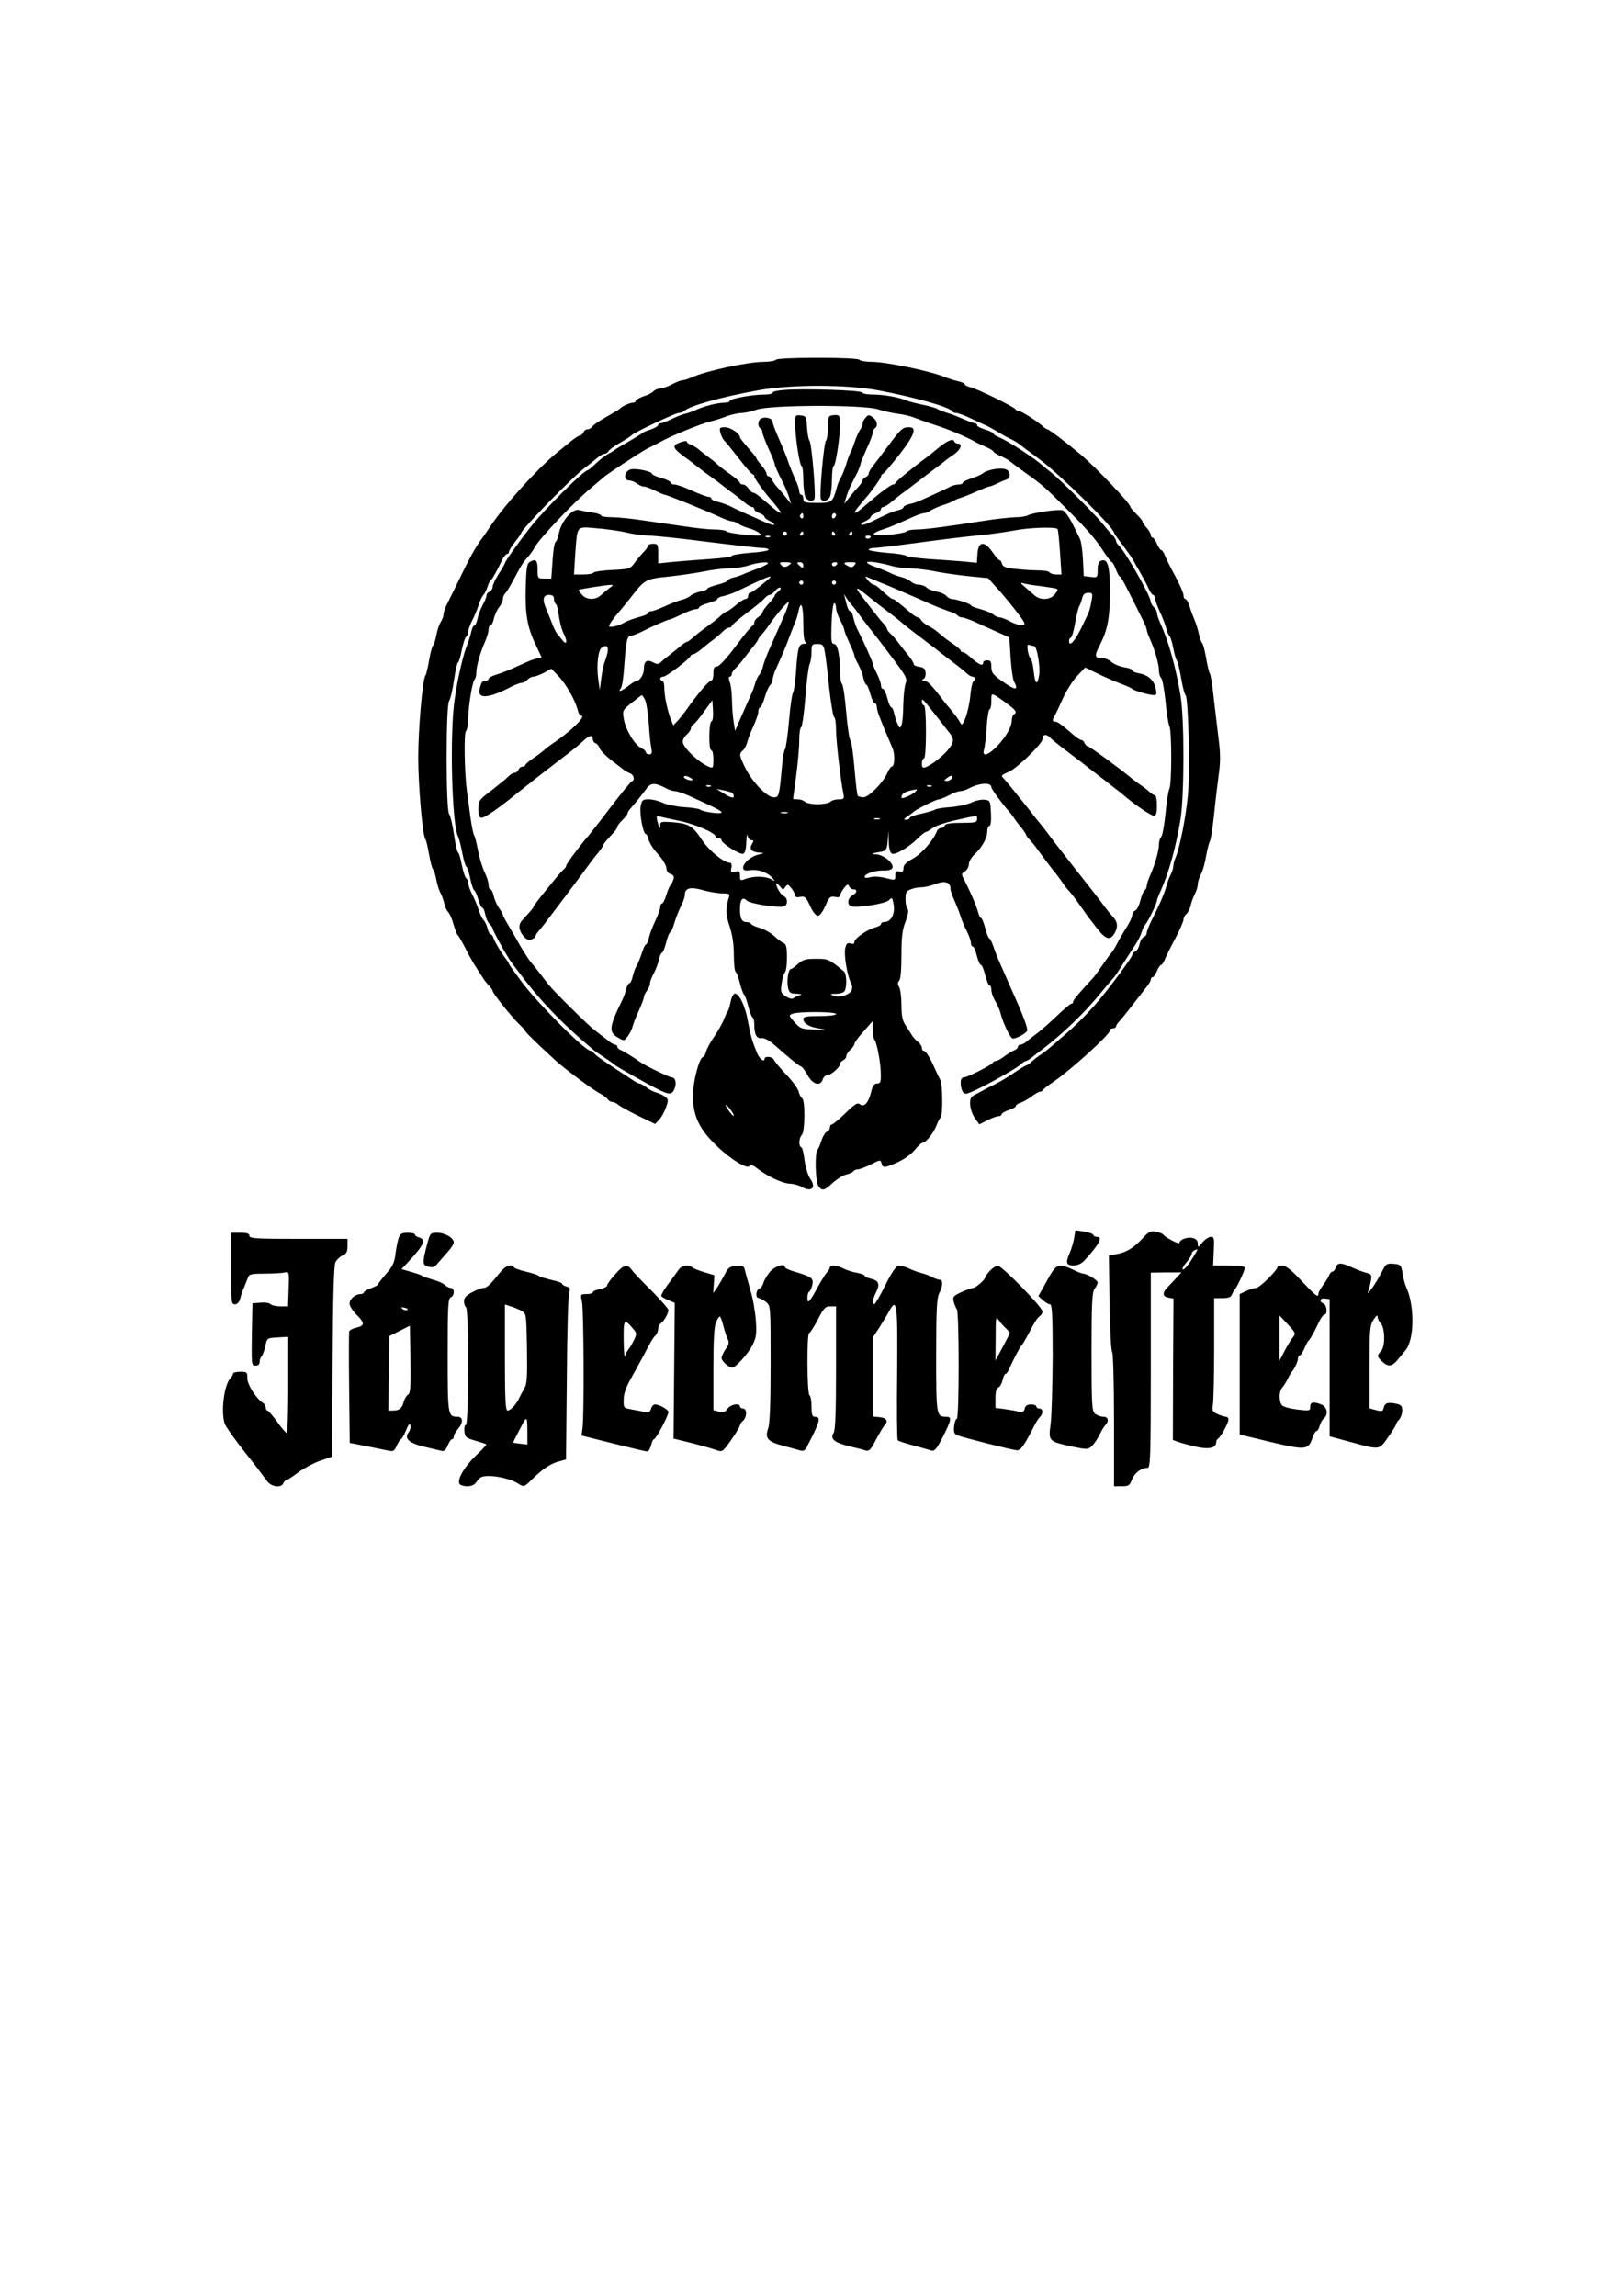 <?xml version="1.0" encoding="UTF-8" standalone="yes"?>
<svg version="1.0" xmlns="http://www.w3.org/2000/svg" width="210mm" height="297mm" viewBox="0 0 794 1123" preserveAspectRatio="xMidYMid meet">
  <g transform="translate(0,1123) scale(0.1,-0.1)" fill="#000000" stroke="none">
    <path d="M3795 9470 c-3 -5 -32 -10 -63 -10 -79 -1 -277 -44 -349 -76 -17 -8
-37 -14 -45 -14 -7 0 -30 -9 -51 -20 -20 -11 -46 -20 -56 -20 -11 0 -26 -6
-33 -13 -7 -8 -30 -20 -51 -26 -20 -7 -37 -17 -37 -22 0 -5 -7 -9 -15 -9 -15
0 -55 -19 -65 -31 -3 -3 -32 -20 -65 -39 -33 -18 -64 -40 -68 -47 -4 -7 -15
-13 -23 -13 -8 0 -17 -7 -20 -15 -4 -8 -11 -15 -16 -15 -6 0 -24 -12 -42 -26
-17 -14 -51 -42 -76 -62 -99 -83 -251 -251 -325 -362 -16 -25 -33 -49 -38 -55
-26 -34 -59 -92 -101 -180 -27 -55 -57 -116 -67 -136 -11 -20 -19 -44 -19 -53
0 -9 -6 -27 -14 -39 -8 -12 -17 -40 -21 -62 -4 -22 -11 -45 -16 -52 -6 -6 -14
-39 -20 -74 -6 -35 -14 -68 -18 -74 -14 -17 -35 -264 -35 -400 0 -136 21 -383
35 -400 4 -6 12 -39 18 -74 6 -35 14 -68 20 -74 5 -7 12 -30 16 -52 4 -22 13
-51 21 -65 7 -14 15 -37 18 -52 3 -15 12 -33 19 -40 7 -7 19 -34 26 -61 8 -26
17 -50 21 -52 4 -3 20 -31 36 -62 16 -32 39 -74 52 -93 12 -19 28 -44 35 -54
6 -11 20 -28 30 -38 9 -10 17 -21 17 -25 0 -11 90 -124 127 -160 18 -17 33
-34 33 -37 0 -5 60 -63 145 -141 49 -45 188 -148 224 -166 14 -8 30 -20 34
-26 4 -7 14 -13 22 -13 7 0 20 -6 27 -12 7 -7 51 -32 98 -55 l85 -41 20 21
c11 12 26 39 33 60 13 35 12 40 -5 53 -10 7 -29 17 -43 20 -14 4 -36 15 -49
26 -13 10 -28 18 -33 18 -5 0 -21 8 -36 19 -15 10 -61 40 -102 67 -41 27 -79
54 -83 61 -4 7 -13 13 -18 13 -27 0 -250 223 -333 332 -36 48 -66 90 -66 93 0
3 -5 11 -10 18 -21 25 -58 86 -65 106 -3 12 -10 21 -15 21 -4 0 -11 12 -15 28
-3 15 -12 34 -20 42 -7 8 -18 31 -24 51 -6 20 -20 53 -31 74 -11 22 -20 47
-20 57 0 9 -4 19 -10 23 -5 3 -14 32 -21 65 -6 33 -15 60 -18 60 -4 0 -13 39
-20 88 -7 48 -18 93 -24 101 -16 18 -16 534 0 552 6 8 17 53 24 102 7 48 16
87 20 87 3 0 12 27 18 60 7 33 16 62 21 65 6 4 10 14 10 23 0 10 9 35 20 57
11 21 25 54 31 74 6 20 17 43 24 51 7 8 16 26 20 40 4 14 11 27 15 30 7 5 30
45 55 98 8 17 20 32 25 32 6 0 10 5 10 11 0 6 14 28 30 49 17 21 30 40 30 43
0 17 260 283 314 321 15 11 39 30 54 43 15 13 32 23 39 23 7 0 16 6 20 13 4 8
31 27 58 42 28 16 52 32 55 36 9 12 214 109 230 109 9 0 20 4 26 9 25 25 180
69 364 102 161 29 429 29 585 0 181 -34 355 -83 363 -103 2 -4 11 -8 19 -8 9
0 40 -11 69 -25 29 -14 63 -30 76 -35 13 -6 41 -21 63 -35 22 -13 50 -29 63
-34 12 -6 28 -15 35 -21 6 -5 53 -40 102 -76 101 -75 365 -335 365 -360 0 -2
19 -30 43 -61 24 -32 47 -65 51 -73 4 -8 18 -33 31 -55 13 -22 32 -57 41 -77
9 -21 20 -38 25 -38 5 0 9 -7 9 -15 0 -8 11 -38 24 -67 14 -29 28 -67 32 -83
4 -17 11 -32 15 -36 5 -3 13 -29 19 -59 5 -29 14 -58 19 -64 4 -6 13 -45 20
-86 7 -41 16 -77 21 -80 14 -9 23 -383 11 -495 -10 -105 -39 -250 -59 -298 -7
-16 -12 -36 -12 -45 0 -9 -6 -29 -14 -43 -7 -14 -16 -38 -20 -54 -8 -33 -36
-96 -72 -167 -13 -26 -24 -54 -24 -62 0 -8 -6 -16 -14 -19 -8 -3 -17 -19 -21
-35 -3 -17 -13 -33 -21 -36 -8 -3 -14 -10 -14 -16 0 -12 -127 -183 -186 -249
-50 -56 -98 -103 -152 -149 -24 -21 -53 -46 -66 -57 -13 -11 -34 -27 -46 -35
-13 -8 -32 -23 -42 -32 -10 -10 -21 -18 -24 -18 -3 0 -24 -12 -47 -27 -63 -42
-79 -51 -112 -68 -16 -8 -37 -18 -45 -23 -8 -5 -28 -15 -45 -24 -25 -12 -30
-20 -29 -50 1 -20 11 -50 23 -67 l22 -31 39 20 c22 11 46 20 55 20 8 0 15 4
15 9 0 5 16 15 35 21 19 6 35 15 35 20 0 5 10 12 23 16 12 4 36 17 53 30 17
13 36 24 42 24 6 0 12 3 14 8 2 4 27 24 57 44 85 59 271 228 271 247 0 6 7 11
15 11 8 0 15 4 15 9 0 5 7 16 15 24 13 13 49 59 134 169 12 14 21 31 21 37 0
6 4 11 9 11 5 0 14 14 21 30 7 17 16 30 20 30 5 0 13 12 19 28 6 15 29 61 51
102 22 41 39 82 40 91 0 9 6 22 14 28 8 7 18 26 21 42 4 17 13 42 21 57 8 15
14 36 14 47 0 11 7 34 16 50 9 17 20 57 25 90 6 32 14 64 18 70 4 5 13 62 20
125 6 63 17 152 23 198 9 63 9 106 0 175 -6 51 -17 142 -24 202 -6 61 -15 115
-19 120 -4 6 -12 39 -18 74 -6 35 -14 68 -19 74 -6 7 -13 28 -17 47 -4 19 -13
49 -20 65 -7 17 -19 47 -25 68 -6 20 -16 37 -21 37 -5 0 -9 8 -9 18 0 11 -18
52 -40 93 -23 41 -45 86 -51 102 -6 15 -14 27 -19 27 -4 0 -13 14 -20 30 -7
17 -16 30 -21 30 -5 0 -9 6 -9 13 0 7 -9 23 -20 35 -11 12 -20 25 -20 30 0 4
-13 21 -30 37 -16 16 -30 32 -30 36 0 16 -167 191 -241 254 -69 58 -157 125
-165 125 -4 0 -14 7 -23 15 -25 24 -105 75 -118 75 -6 0 -13 4 -15 8 -4 11
-185 99 -220 108 -16 3 -28 10 -28 14 0 5 -15 11 -32 15 -18 4 -46 13 -63 20
-70 29 -283 74 -357 75 -31 0 -60 5 -63 10 -4 6 -83 10 -205 10 -122 0 -201
-4 -205 -10z"/>
    <path d="M3843 9323 c-35 -2 -63 -8 -63 -13 0 -6 -19 -10 -42 -10 -58 0 -168
-20 -168 -31 0 -5 -12 -9 -27 -9 -33 0 -97 -16 -138 -35 -16 -7 -42 -17 -58
-20 -15 -4 -44 -16 -64 -26 -21 -10 -43 -19 -50 -19 -7 0 -13 -4 -13 -9 0 -5
-17 -15 -37 -22 -21 -6 -40 -15 -43 -19 -3 -3 -32 -21 -65 -40 -33 -19 -62
-36 -65 -39 -3 -3 -18 -13 -33 -20 -15 -8 -43 -30 -62 -48 -19 -18 -37 -33
-40 -33 -19 0 -210 -190 -277 -275 -59 -74 -128 -172 -128 -180 0 -2 -13 -26
-30 -52 -17 -26 -30 -55 -30 -64 0 -9 -7 -19 -15 -23 -8 -3 -15 -11 -15 -18 0
-7 -8 -29 -19 -48 -10 -19 -22 -50 -25 -67 -4 -18 -11 -33 -16 -33 -5 0 -11
-15 -15 -32 -4 -18 -13 -46 -20 -63 -18 -44 -45 -157 -60 -260 -26 -166 -15
-619 16 -677 5 -10 14 -47 21 -83 7 -36 16 -65 20 -65 3 0 12 -25 18 -55 6
-30 15 -57 20 -60 5 -3 14 -24 20 -45 6 -22 15 -40 19 -40 5 0 12 -15 15 -34
4 -19 13 -39 21 -46 8 -7 15 -17 15 -22 0 -8 44 -90 83 -153 7 -10 44 -60 83
-110 91 -115 184 -210 324 -328 8 -7 35 -26 60 -42 25 -17 47 -32 50 -36 6 -6
150 -88 208 -117 55 -28 70 -28 82 3 11 28 4 55 -14 55 -11 0 -131 58 -151 73
-26 19 -82 54 -97 60 -10 3 -18 11 -18 17 0 5 -5 10 -11 10 -6 0 -23 10 -38
23 -15 12 -43 33 -61 47 -30 22 -197 187 -225 222 -6 7 -26 33 -45 58 -19 25
-37 47 -40 50 -7 6 -41 59 -56 85 -6 11 -27 48 -47 82 -21 34 -37 64 -37 68 0
4 -8 19 -19 33 -10 15 -22 42 -26 60 -3 17 -11 32 -16 32 -5 0 -9 10 -9 23 0
12 -9 39 -19 60 -10 20 -25 67 -32 104 -7 38 -16 73 -20 78 -4 6 -12 46 -18
90 -6 44 -13 100 -17 125 -12 92 -15 283 -5 293 6 6 11 31 11 55 0 59 20 185
31 197 5 5 9 20 9 33 0 32 18 96 41 149 11 24 19 52 19 63 0 11 4 20 9 20 5 0
13 15 17 33 3 17 15 43 25 56 11 13 19 31 19 40 0 10 5 22 11 28 10 10 29 43
66 113 10 19 25 42 33 51 27 31 37 45 48 65 22 41 189 217 272 286 25 21 52
44 60 51 8 8 49 36 90 63 103 67 111 72 145 89 17 8 37 19 45 23 46 27 197 89
247 101 21 5 56 16 78 25 22 8 54 15 71 16 17 0 51 7 75 16 64 24 521 25 594
2 28 -9 72 -19 98 -22 27 -3 63 -12 80 -19 18 -7 64 -24 102 -36 63 -20 156
-59 195 -82 8 -5 32 -16 53 -25 20 -9 37 -19 37 -23 0 -3 15 -13 33 -21 17 -7
37 -18 42 -22 6 -5 39 -30 75 -56 90 -64 101 -74 204 -177 108 -108 145 -150
187 -216 18 -27 35 -49 39 -49 3 0 12 -16 19 -35 7 -19 16 -35 19 -35 7 0 25
-36 118 -223 8 -16 14 -33 14 -38 0 -5 8 -28 19 -52 23 -53 41 -117 41 -149 0
-13 5 -29 11 -35 6 -6 15 -57 21 -114 5 -57 14 -112 19 -121 12 -23 12 -283 0
-306 -5 -9 -14 -64 -19 -121 -6 -57 -15 -108 -21 -114 -6 -6 -11 -22 -11 -35
0 -32 -18 -96 -41 -149 -11 -24 -19 -49 -19 -57 0 -8 -5 -18 -10 -21 -6 -3
-15 -26 -21 -50 -6 -24 -17 -46 -25 -49 -8 -3 -14 -13 -15 -23 0 -10 -14 -38
-30 -63 -16 -25 -37 -61 -46 -80 -10 -19 -23 -39 -29 -45 -5 -5 -23 -30 -40
-55 -16 -24 -36 -52 -44 -61 -72 -77 -100 -111 -100 -119 0 -6 -4 -10 -9 -10
-5 0 -34 -25 -66 -55 -31 -30 -73 -67 -93 -83 -20 -15 -46 -35 -56 -44 -11
-10 -26 -18 -33 -18 -7 0 -13 -5 -13 -10 0 -6 -8 -14 -17 -17 -10 -4 -32 -17
-49 -30 -17 -13 -36 -23 -42 -23 -6 0 -12 -3 -14 -7 -5 -12 -125 -73 -142 -73
-10 0 -16 -9 -16 -24 0 -34 10 -56 26 -56 25 0 239 116 272 147 7 7 17 13 21
13 4 0 18 8 30 18 11 9 31 25 44 34 103 78 216 186 297 287 19 23 42 50 50 59
8 8 19 23 25 32 10 16 42 66 90 140 13 19 26 46 30 60 4 14 13 32 20 40 14 17
55 102 55 115 0 4 8 26 19 49 39 86 74 213 96 346 19 115 20 495 0 610 -22
132 -57 260 -96 346 -11 23 -19 48 -19 56 0 9 -7 21 -15 28 -8 7 -15 20 -16
29 0 26 -128 249 -154 271 -8 7 -15 18 -15 24 0 6 -8 19 -17 28 -10 9 -31 34
-48 55 -31 40 -205 214 -248 248 -14 11 -41 34 -61 50 -48 39 -163 112 -198
126 -16 6 -28 14 -28 18 0 4 -18 13 -40 20 -22 6 -40 16 -40 21 0 6 -5 10 -12
10 -6 0 -30 9 -52 19 -23 10 -59 25 -81 31 -22 7 -44 16 -50 20 -5 4 -37 13
-70 20 -33 7 -69 16 -80 21 -35 15 -109 29 -162 29 -28 0 -53 4 -55 10 -3 11
-274 20 -375 13z"/>
    <path d="M3890 9158 c0 -64 22 -208 32 -208 4 0 8 -30 8 -66 0 -36 5 -74 10
-85 11 -20 35 -25 44 -10 9 13 -13 273 -24 286 -5 6 -10 35 -12 65 -3 52 -5
55 -30 58 -27 3 -28 1 -28 -40z"/>
    <path d="M4057 9193 c-4 -3 -7 -29 -7 -58 0 -28 -4 -55 -9 -60 -11 -11 -34
-272 -25 -286 9 -15 33 -10 44 10 5 11 10 49 10 85 0 36 4 66 8 66 10 0 32
144 32 208 0 37 -3 42 -23 42 -13 0 -27 -3 -30 -7z"/>
    <path d="M4233 9185 c-7 -8 -13 -20 -13 -27 0 -8 -6 -22 -14 -33 -7 -11 -19
-38 -26 -60 -7 -22 -16 -44 -20 -50 -3 -5 -13 -30 -20 -55 -8 -25 -19 -54 -26
-65 -7 -11 -15 -31 -19 -45 -21 -78 -24 -80 -97 -80 -61 0 -68 2 -68 20 0 11
-4 20 -10 20 -5 0 -10 8 -10 17 0 9 -8 35 -19 57 -10 23 -24 57 -31 76 -15 43
-21 59 -54 134 -14 32 -26 64 -26 72 0 16 -31 27 -54 18 -18 -7 -22 -39 -6
-49 6 -3 10 -13 10 -20 0 -8 14 -44 30 -80 17 -36 30 -70 30 -74 0 -9 11 -34
45 -101 9 -19 21 -48 26 -65 l9 -30 -23 29 c-12 16 -31 39 -43 51 -12 13 -24
30 -27 39 -4 9 -11 16 -17 16 -5 0 -10 6 -10 13 0 6 -11 25 -25 41 -14 16 -25
32 -25 35 0 3 -18 26 -40 50 -22 25 -40 48 -40 52 0 18 -46 49 -73 49 -26 0
-29 -2 -23 -26 4 -15 12 -32 19 -39 7 -6 39 -46 72 -88 33 -43 63 -77 67 -77
5 0 8 -4 8 -10 0 -9 43 -70 79 -111 33 -39 51 -62 51 -66 0 -6 -21 7 -40 24
-66 57 -86 73 -95 73 -6 0 -16 9 -23 20 -7 11 -19 20 -27 20 -8 0 -15 4 -15 8
0 5 -21 24 -47 42 -27 18 -55 41 -64 49 -9 9 -29 25 -43 35 -15 11 -37 28 -48
38 -11 9 -29 20 -39 23 -11 4 -19 10 -19 15 0 4 -13 3 -30 -3 -48 -18 -43 -28
45 -91 14 -11 35 -27 45 -35 11 -9 35 -27 55 -41 20 -14 44 -32 55 -41 10 -8
31 -24 46 -35 15 -10 41 -31 59 -46 18 -16 38 -28 44 -28 6 0 11 -5 11 -10 0
-6 11 -15 25 -20 14 -5 25 -13 25 -18 0 -5 12 -14 26 -21 15 -6 24 -14 21 -18
-3 -3 -28 5 -54 17 -26 12 -64 29 -83 37 -19 9 -51 23 -70 33 -19 10 -50 21
-67 25 -18 3 -33 11 -33 16 0 5 -7 9 -15 9 -8 0 -44 14 -80 30 -36 17 -74 30
-85 30 -11 0 -20 5 -20 10 0 6 -20 15 -45 22 -25 7 -45 16 -45 20 0 12 -78 29
-105 22 -31 -8 -37 -54 -7 -54 10 0 27 -7 38 -15 10 -8 26 -15 34 -15 9 0 33
-9 55 -20 22 -11 43 -20 47 -20 10 0 213 -82 274 -111 23 -10 48 -19 55 -19 8
0 23 -6 34 -14 11 -7 33 -16 49 -20 16 -4 39 -14 50 -23 19 -14 14 -15 -64 -9
-47 4 -89 11 -94 16 -6 6 -33 10 -61 10 -27 0 -93 7 -145 15 -52 7 -142 21
-200 29 -58 9 -129 16 -157 16 -29 0 -53 4 -53 9 0 4 -19 11 -42 14 -24 3 -53
9 -65 12 -32 10 -88 -55 -99 -114 -4 -20 -11 -39 -16 -42 -6 -4 -12 -45 -15
-93 l-6 -86 -33 0 c-34 0 -34 1 -34 45 0 46 -10 54 -40 35 -12 -7 -16 -35 -18
-122 -4 -126 7 -195 47 -278 14 -30 27 -58 29 -62 2 -5 -4 -8 -14 -8 -9 0 -38
-9 -63 -21 -83 -38 -106 -47 -143 -59 -21 -6 -38 -16 -38 -21 0 -5 -6 -9 -14
-9 -17 0 -21 -5 -30 -42 -11 -49 47 -44 155 13 20 10 43 19 52 19 8 0 20 7 27
15 7 8 20 15 29 15 9 0 32 9 52 19 l36 20 36 -37 c37 -39 81 -118 93 -164 3
-16 11 -28 16 -28 30 0 -49 -78 -143 -140 -12 -8 -30 -22 -38 -30 -9 -8 -33
-26 -54 -40 -20 -14 -37 -28 -37 -32 0 -5 -6 -8 -14 -8 -8 0 -16 -7 -20 -15
-3 -8 -11 -15 -18 -15 -8 0 -21 -8 -30 -17 -9 -10 -46 -40 -82 -68 -63 -48
-66 -52 -66 -92 0 -33 4 -43 17 -43 15 0 83 47 159 109 18 14 44 35 58 46 15
11 32 25 39 31 6 5 53 41 102 79 93 71 105 80 143 115 26 24 42 26 42 5 0 -9
6 -18 14 -21 8 -3 16 -14 19 -23 2 -10 29 -37 58 -60 30 -23 59 -45 64 -49 6
-4 18 -11 28 -15 18 -7 24 -33 8 -39 -5 -1 -52 -59 -105 -128 -52 -69 -101
-131 -108 -139 -35 -39 -108 -137 -108 -145 0 -5 -6 -14 -14 -20 -16 -13 -146
-174 -146 -181 0 -5 -9 -16 -55 -66 -20 -21 -18 -49 5 -77 14 -17 25 -22 40
-17 11 3 20 11 20 16 0 5 8 18 18 28 9 11 25 30 34 43 10 13 31 41 48 63 52
69 59 78 103 137 23 31 51 69 62 84 11 15 30 40 43 55 12 15 22 30 22 33 0 5
8 16 55 67 8 9 15 20 15 25 0 5 12 20 25 33 14 13 25 27 25 32 0 5 8 18 18 28
21 24 51 61 76 95 20 28 42 28 95 0 14 -8 34 -14 43 -14 10 0 39 -10 65 -21
135 -61 162 -75 163 -83 0 -10 -90 2 -105 14 -5 4 -42 10 -81 12 -39 3 -86 13
-104 22 -18 9 -48 16 -66 16 -30 0 -34 -3 -40 -35 -6 -36 12 -135 26 -135 4 0
10 -12 13 -27 4 -16 24 -48 47 -72 22 -25 40 -55 40 -67 0 -14 8 -25 20 -29
16 -5 19 -12 14 -28 -4 -12 -10 -24 -14 -27 -4 -3 -13 -24 -20 -47 -7 -24 -17
-43 -22 -43 -4 0 -8 -7 -8 -17 0 -9 -11 -40 -25 -69 -14 -30 -28 -67 -31 -84
-4 -16 -10 -30 -14 -30 -4 0 -13 -19 -20 -42 -8 -24 -19 -52 -26 -63 -7 -11
-15 -35 -19 -52 -4 -18 -11 -33 -16 -33 -5 0 -12 -12 -15 -27 -4 -16 -12 -39
-19 -53 -65 -132 -68 -158 -24 -184 32 -19 32 -19 50 5 10 13 21 35 24 49 4
14 17 49 31 78 13 29 24 58 24 65 0 7 7 21 15 31 8 11 15 27 15 36 0 8 8 31
19 50 10 19 22 50 25 68 4 17 11 32 15 32 4 0 13 23 20 50 7 28 16 50 20 50 4
0 13 20 20 45 7 25 22 62 32 82 11 21 19 45 19 54 0 35 26 43 88 25 32 -9 75
-16 96 -16 35 0 38 -2 31 -22 -16 -53 -16 -78 4 -138 14 -42 21 -89 21 -141 0
-43 4 -80 9 -83 5 -3 14 -28 21 -56 7 -28 16 -52 20 -55 4 -3 13 -27 20 -55 7
-28 16 -53 21 -56 5 -3 9 -17 9 -32 0 -52 11 -73 35 -70 15 2 38 -11 68 -37
60 -54 116 -99 128 -103 5 -2 19 -21 31 -43 24 -44 62 -54 73 -19 3 11 13 20
21 20 18 0 64 40 64 56 0 6 7 14 15 18 8 3 15 12 15 19 0 8 9 22 20 32 11 10
20 23 20 29 0 6 20 34 45 61 l44 50 1 -41 c0 -22 3 -44 7 -48 12 -11 32 -116
32 -168 1 -41 -2 -48 -18 -48 -14 0 -22 -11 -30 -44 -13 -52 -34 -74 -55 -57
-11 9 -25 0 -70 -44 -31 -30 -61 -55 -66 -55 -6 0 -10 -7 -10 -15 0 -9 -7 -18
-15 -21 -8 -3 -19 -22 -26 -42 -6 -21 -15 -41 -20 -47 -14 -15 -10 -158 5
-177 19 -25 28 -23 71 17 21 19 51 37 66 40 16 4 31 11 34 16 4 5 13 9 22 9 8
0 37 11 63 24 47 24 48 24 53 4 4 -16 11 -18 29 -13 57 18 109 50 134 81 15
19 32 34 37 34 16 0 52 45 67 81 7 19 17 38 22 44 11 13 10 161 -2 183 -5 9
-17 33 -25 52 -26 59 -46 90 -56 90 -5 0 -9 6 -9 14 0 8 -8 21 -17 28 -10 7
-24 22 -31 33 -7 11 -21 34 -32 50 -15 23 -20 47 -20 98 0 38 -5 78 -11 89 -8
14 -8 23 0 31 7 7 11 56 11 124 0 88 4 124 20 165 13 34 16 56 10 62 -6 6 -10
27 -10 48 0 32 4 40 26 48 14 6 37 10 52 10 14 0 46 7 69 16 46 18 73 9 73
-24 0 -9 9 -34 19 -56 10 -23 24 -57 30 -77 6 -20 20 -53 31 -74 11 -22 20
-47 20 -57 0 -10 4 -18 9 -18 5 0 14 -20 20 -45 6 -25 15 -45 20 -45 5 0 14
-22 21 -50 7 -27 16 -50 21 -50 5 0 9 -10 9 -22 0 -13 8 -36 18 -53 10 -16 22
-43 26 -58 12 -50 49 -127 61 -127 20 0 64 25 70 38 4 12 -18 72 -72 192 -9
19 -23 53 -33 75 -10 22 -24 56 -33 75 -9 19 -21 52 -28 73 -7 20 -16 37 -19
37 -4 0 -13 23 -20 50 -7 28 -17 50 -21 50 -4 0 -10 12 -14 28 -7 28 -34 92
-65 153 -18 34 -18 35 1 47 10 7 19 22 19 35 0 12 12 33 27 47 38 36 63 81 63
113 0 15 5 27 10 27 7 0 10 24 8 63 -3 60 -4 62 -31 65 -16 2 -45 -4 -65 -14
-19 -9 -65 -19 -101 -22 -36 -2 -70 -8 -76 -12 -5 -4 -36 -13 -67 -20 -32 -6
-58 -16 -58 -21 0 -5 -8 -9 -17 -9 -14 0 -12 4 7 17 14 9 27 19 30 22 10 11
110 61 123 61 7 0 29 9 50 20 20 11 45 20 54 20 10 0 30 6 44 14 52 27 109 30
109 5 0 -9 57 -86 82 -113 7 -8 20 -24 28 -36 8 -13 25 -35 38 -50 12 -15 22
-31 22 -34 0 -3 8 -14 18 -24 9 -10 26 -30 37 -46 27 -37 71 -96 93 -122 9
-12 24 -32 32 -44 8 -13 22 -30 31 -39 8 -9 31 -38 50 -66 19 -27 39 -55 44
-62 6 -7 26 -33 45 -58 41 -52 63 -57 85 -16 16 31 12 54 -14 81 -9 9 -25 29
-36 44 -11 16 -74 97 -140 180 -66 84 -129 165 -140 181 -11 15 -29 38 -40 51
-11 13 -28 34 -37 47 -63 79 -121 151 -133 164 -20 20 -20 20 23 39 42 20 162
137 162 158 0 24 18 28 37 8 10 -10 47 -40 82 -66 36 -27 69 -53 75 -57 6 -5
40 -32 76 -59 36 -28 75 -58 87 -68 13 -9 33 -25 45 -36 62 -51 129 -96 143
-96 11 0 15 12 15 50 0 28 -4 50 -10 50 -5 0 -18 8 -28 18 -10 9 -29 24 -42
32 -12 8 -34 25 -49 37 -51 43 -202 153 -210 153 -5 0 -11 7 -15 15 -3 8 -10
15 -15 15 -5 0 -20 9 -33 20 -66 57 -84 70 -95 70 -15 0 -16 5 -4 28 6 9 24
48 41 86 17 38 49 88 70 110 l39 41 43 -21 c54 -27 103 -48 148 -65 19 -7 37
-16 40 -19 7 -8 83 -30 104 -30 15 0 16 6 10 32 -8 40 -36 66 -80 74 -19 3
-34 10 -34 15 0 5 -18 12 -40 15 -22 4 -50 15 -61 25 -12 11 -30 19 -40 19
-45 0 -47 9 -19 63 39 77 50 133 50 265 0 125 -11 162 -44 149 -11 -4 -16 -18
-16 -45 0 -37 -1 -38 -34 -34 l-34 4 -4 81 c-2 45 -9 91 -15 102 -5 11 -23 46
-38 77 -16 31 -37 59 -47 62 -23 6 -147 -12 -170 -25 -10 -5 -37 -9 -60 -9
-24 -1 -86 -7 -138 -15 -205 -32 -307 -45 -345 -45 -23 0 -45 -4 -50 -9 -15
-14 -170 -27 -161 -13 3 6 23 16 44 22 34 11 56 20 154 64 20 9 42 16 50 16 7
0 22 6 33 14 11 7 38 19 60 26 22 7 45 16 50 20 6 4 21 11 35 15 14 4 49 18
78 31 29 13 57 24 61 24 5 0 22 7 38 14 15 8 36 17 46 20 24 7 22 43 -4 51
-26 9 -89 -3 -109 -19 -8 -7 -34 -18 -57 -26 -24 -7 -43 -17 -43 -22 0 -4 -9
-8 -20 -8 -11 0 -28 -4 -38 -9 -9 -5 -39 -19 -67 -32 -27 -12 -61 -28 -75 -34
-14 -7 -40 -16 -57 -20 -18 -3 -33 -11 -33 -16 0 -5 -12 -12 -27 -15 -16 -4
-39 -12 -53 -19 -14 -6 -46 -22 -73 -35 -26 -13 -50 -20 -53 -17 -4 4 5 12 20
18 14 7 26 16 26 21 0 5 11 13 25 18 14 5 25 14 25 20 0 5 5 10 11 10 6 0 26
12 44 28 18 15 43 35 56 44 13 9 33 24 44 33 11 8 47 36 80 61 33 25 67 50 75
57 8 7 30 23 48 35 33 24 43 52 18 52 -8 0 -16 6 -19 13 -4 14 -38 -1 -80 -37
-14 -12 -38 -31 -52 -42 -62 -45 -150 -117 -153 -125 -2 -5 -8 -9 -13 -9 -9 0
-64 -40 -113 -83 -45 -38 -51 -44 -63 -51 -23 -13 -15 1 38 63 34 39 79 102
79 110 0 5 4 11 9 13 6 2 41 44 80 93 74 95 89 135 49 135 -33 0 -39 -6 -102
-90 -30 -41 -65 -86 -76 -100 -11 -14 -20 -30 -20 -36 0 -7 -7 -14 -15 -18 -8
-3 -15 -10 -15 -15 0 -6 -10 -21 -22 -34 -13 -13 -33 -37 -45 -53 l-23 -29 9
30 c5 17 15 44 23 60 8 17 23 45 32 63 9 19 16 38 16 43 0 4 14 38 30 74 17
36 30 72 30 80 0 7 5 17 10 20 16 10 12 36 -7 51 -22 17 -25 17 -40 -1z m-303
-481 c0 -8 -5 -12 -10 -9 -6 4 -8 11 -5 16 9 14 15 11 15 -7z m160 7 c0 -6 -4
-13 -10 -16 -5 -3 -10 1 -10 9 0 9 5 16 10 16 6 0 10 -4 10 -9z m-1025 -86
c33 -8 82 -14 108 -15 26 0 154 -13 284 -30 129 -16 250 -30 269 -30 19 0 34
-4 34 -9 0 -5 -40 -12 -90 -15 -49 -4 -90 -11 -90 -15 0 -5 -46 -11 -102 -15
-57 -4 -138 -10 -180 -14 l-78 -8 0 48 c0 45 -2 48 -25 48 -14 0 -25 -4 -25
-10 0 -5 -10 -19 -23 -32 -12 -13 -32 -36 -43 -52 -20 -28 -26 -30 -108 -34
-47 -2 -89 -8 -92 -13 -3 -5 -26 -9 -51 -9 l-45 0 6 98 c11 145 3 136 105 128
47 -4 113 -13 146 -21z m2109 17 c3 -5 8 -57 12 -115 l7 -107 -26 0 c-14 0
-29 5 -32 10 -3 6 -28 10 -54 10 -26 0 -76 3 -111 7 -49 5 -64 10 -68 25 -2
10 -8 18 -12 18 -4 0 -20 18 -35 40 -39 56 -69 53 -73 -9 l-3 -44 -72 7 c-40
3 -115 9 -167 12 -52 4 -100 10 -106 15 -6 5 -50 12 -97 15 -48 4 -87 11 -87
15 0 5 13 9 29 9 16 0 114 12 217 26 104 14 234 30 289 35 55 5 132 16 170 23
79 16 211 20 219 8z m-1324 -22 c0 -5 -4 -10 -10 -10 -5 0 -10 5 -10 10 0 6 5
10 10 10 6 0 10 -4 10 -10z m80 0 c0 -5 -5 -10 -11 -10 -5 0 -7 5 -4 10 3 6 8
10 11 10 2 0 4 -4 4 -10z m155 0 c3 -5 1 -10 -4 -10 -6 0 -11 5 -11 10 0 6 2
10 4 10 3 0 8 -4 11 -10z m85 0 c0 -5 -5 -10 -11 -10 -5 0 -7 5 -4 10 3 6 8
10 11 10 2 0 4 -4 4 -10z m-403 -16 c-3 -3 -12 -4 -19 -1 -8 3 -5 6 6 6 11 1
17 -2 13 -5z m493 2 c0 -11 -19 -15 -25 -6 -3 5 1 10 9 10 9 0 16 -2 16 -4z
m109 -146 c20 -5 59 -10 86 -10 28 -1 84 -7 125 -16 41 -8 115 -18 164 -23
l90 -9 44 -49 c24 -26 66 -77 94 -113 44 -57 47 -65 30 -68 -11 -2 -37 6 -58
17 -21 12 -45 21 -53 21 -8 0 -22 6 -30 13 -9 8 -37 20 -63 27 -27 7 -48 15
-48 19 0 7 -72 31 -94 31 -7 0 -19 7 -26 15 -7 8 -28 18 -48 21 -20 4 -43 13
-50 21 -7 7 -24 13 -37 13 -13 0 -30 7 -38 15 -8 7 -28 17 -43 21 -16 4 -40
12 -54 19 -14 7 -46 21 -72 30 -94 33 -33 37 81 5z m-614 12 c-6 -5 -26 -15
-45 -22 -19 -7 -48 -18 -65 -25 -16 -8 -42 -17 -57 -20 -16 -4 -28 -11 -28
-15 0 -4 -22 -13 -50 -20 -27 -7 -50 -16 -50 -20 0 -4 -16 -11 -35 -14 -19 -4
-40 -13 -47 -20 -7 -7 -27 -16 -43 -20 -16 -4 -54 -18 -83 -32 -29 -13 -59
-24 -67 -24 -8 0 -15 -4 -15 -9 0 -5 -21 -14 -46 -20 -25 -7 -56 -18 -67 -25
-28 -17 -77 -29 -77 -18 0 8 24 42 50 71 8 9 31 37 50 61 74 96 77 98 186 109
55 6 133 17 174 25 41 9 100 16 130 16 30 1 73 7 95 15 46 15 104 19 90 7z
m115 3 c0 -2 -8 -8 -17 -14 -13 -6 -22 -5 -31 5 -11 12 -8 14 18 14 16 0 30
-2 30 -5z m60 -11 c0 -14 -3 -14 -15 -4 -8 7 -15 14 -15 16 0 2 7 4 15 4 8 0
15 -7 15 -16z m165 6 c-3 -5 -10 -10 -16 -10 -5 0 -9 5 -9 10 0 6 7 10 16 10
8 0 12 -4 9 -10z m85 -5 c-9 -11 -17 -12 -31 -4 -27 14 -24 19 12 19 27 0 30
-2 19 -15z m-432 -78 c-46 -38 -72 -57 -80 -57 -4 0 -8 -7 -8 -15 0 -8 -6 -15
-13 -15 -7 0 -28 -13 -47 -30 -19 -16 -38 -29 -42 -30 -5 0 -16 -8 -27 -17
-19 -18 -47 -40 -90 -71 -13 -9 -35 -27 -49 -39 -14 -13 -28 -23 -32 -23 -4 0
-16 -8 -27 -17 -11 -10 -35 -29 -53 -43 -18 -14 -39 -31 -47 -39 -12 -11 -19
-11 -38 -1 -30 16 -45 6 -45 -31 0 -28 -19 -59 -36 -59 -4 0 -22 -11 -40 -25
-35 -27 -53 -33 -37 -12 6 6 14 57 17 112 9 120 14 145 32 145 7 0 30 9 51 19
55 28 131 61 140 61 4 0 31 12 58 25 28 14 58 25 68 25 9 0 17 4 17 9 0 4 20
14 45 21 25 7 45 16 45 21 0 4 14 11 32 14 18 4 48 15 68 25 160 77 185 86
138 47z m563 -8 c41 -16 89 -37 107 -45 17 -8 47 -20 65 -28 17 -8 52 -23 77
-34 25 -11 62 -25 82 -32 21 -6 40 -16 43 -21 4 -5 13 -9 21 -9 8 0 33 -9 57
-19 23 -11 72 -33 108 -49 l67 -30 6 -98 c4 -55 11 -107 16 -116 25 -45 9 -47
-50 -5 -52 36 -60 46 -60 75 0 25 -4 32 -20 32 -11 0 -20 -4 -20 -10 0 -22
-22 -12 -71 33 -10 9 -23 17 -29 17 -5 0 -10 3 -10 8 0 4 -17 18 -37 32 -21
14 -45 32 -54 40 -32 28 -45 37 -70 50 -13 7 -28 19 -32 26 -4 8 -12 14 -17
14 -4 0 -19 9 -32 20 -62 53 -84 70 -90 70 -7 0 -17 8 -69 55 -9 8 -20 15 -25
15 -5 0 -17 9 -27 20 -9 11 -15 20 -13 20 2 0 37 -14 77 -31z m-381 1 c0 -5
-4 -10 -10 -10 -5 0 -10 5 -10 10 0 6 5 10 10 10 6 0 10 -4 10 -10z m160 0 c0
-5 -4 -10 -10 -10 -5 0 -10 5 -10 10 0 6 5 10 10 10 6 0 10 -4 10 -10z m985
-15 c28 -3 62 -9 77 -11 27 -5 27 -6 10 -29 -21 -30 -73 -33 -101 -7 -10 9
-32 28 -47 41 -22 18 -24 23 -9 18 11 -3 43 -9 70 -12z m-2094 -12 c-13 -10
-32 -26 -42 -35 -26 -24 -71 -23 -92 3 -10 11 -17 22 -15 24 3 3 122 22 153
24 17 1 17 -1 -4 -16z m826 -17 c-9 -7 -17 -16 -17 -20 0 -4 -13 -21 -30 -39
-16 -18 -30 -37 -30 -42 0 -6 -9 -16 -20 -23 -11 -7 -20 -19 -20 -27 0 -8 -4
-15 -8 -15 -4 0 -41 -45 -82 -100 -44 -59 -82 -100 -92 -100 -14 0 -18 -8 -18
-35 0 -21 -5 -35 -12 -35 -12 -1 -65 -64 -123 -146 -11 -15 -29 -38 -40 -50
l-21 -22 -11 26 c-17 42 -33 117 -33 156 0 20 -4 36 -10 36 -5 0 -10 5 -10 10
0 6 7 10 15 10 15 0 127 85 133 101 2 5 8 9 14 9 6 0 25 12 43 28 18 15 45 36
60 47 14 11 34 28 43 38 9 9 22 17 29 17 7 0 13 4 13 8 0 5 32 32 71 62 39 29
79 61 87 71 9 11 21 19 27 19 6 0 19 9 28 21 10 11 21 18 25 14 4 -4 -1 -12
-11 -19z m435 -18 c29 -24 58 -47 136 -106 12 -9 30 -24 40 -33 9 -8 46 -37
81 -63 36 -27 69 -53 75 -57 6 -5 40 -32 76 -59 36 -27 72 -56 81 -65 9 -8 21
-15 27 -15 14 0 16 -16 3 -24 -4 -3 -11 -34 -14 -69 -3 -35 -14 -83 -23 -107
-15 -37 -18 -40 -27 -24 -12 21 -16 26 -49 67 -13 15 -31 37 -40 50 -51 66
-71 87 -86 87 -13 0 -14 2 -4 9 8 4 12 19 10 32 -2 18 -10 25 -30 27 -16 2
-28 8 -28 14 0 5 -10 22 -22 37 -13 15 -34 43 -48 61 -14 19 -33 41 -42 49
-10 9 -18 19 -18 23 0 5 -8 17 -17 27 -10 11 -23 26 -28 33 -6 7 -34 44 -64
82 -53 68 -51 74 11 24z m1097 -33 c-4 -24 -12 -52 -18 -62 -5 -10 -15 -31
-23 -48 -36 -78 -68 -115 -68 -80 0 8 4 15 8 15 5 0 15 33 22 73 7 39 16 77
20 82 4 6 10 22 14 38 5 20 13 27 30 27 22 0 23 -2 15 -45z m-2629 16 c0 -11
4 -22 9 -25 5 -3 12 -30 15 -59 4 -29 14 -66 21 -81 23 -43 19 -67 -5 -36 -11
14 -24 30 -28 35 -4 6 -14 26 -21 45 -7 19 -20 49 -27 67 -22 49 -18 73 11 73
18 0 25 -5 25 -19z m1454 -27 c6 -6 20 -23 31 -39 11 -15 38 -51 60 -79 23
-28 73 -94 113 -147 66 -88 72 -99 62 -123 -5 -15 -10 -62 -11 -104 0 -42 -4
-86 -8 -97 -8 -19 -8 -19 -18 0 -6 11 -14 35 -18 53 -3 17 -10 32 -15 32 -4 0
-13 20 -19 45 -6 25 -16 45 -21 45 -6 0 -10 8 -10 18 0 10 -9 35 -20 57 -11
22 -20 43 -20 48 0 8 -48 117 -75 167 -7 14 -16 40 -20 58 -3 17 -10 32 -15
32 -8 0 -15 17 -26 65 l-5 20 12 -20 c7 -11 17 -25 23 -31z m-328 -56 c-15
-35 -34 -76 -41 -93 -7 -16 -22 -50 -33 -75 -11 -25 -24 -59 -28 -75 -4 -17
-12 -37 -19 -45 -7 -8 -16 -26 -20 -40 -3 -14 -13 -41 -22 -60 -26 -58 -50
-113 -64 -145 l-13 -30 -7 45 c-4 25 -8 73 -8 107 -1 34 -5 73 -11 87 -6 17
-6 26 0 26 6 0 10 6 10 13 0 7 8 19 18 28 9 8 28 30 42 49 14 18 35 46 48 61
12 15 22 30 22 33 0 3 8 14 18 24 9 10 24 29 32 41 30 46 94 121 98 116 3 -2
-7 -33 -22 -67z m254 39 c0 -12 9 -39 20 -60 11 -20 20 -41 20 -47 0 -5 11
-34 25 -64 14 -30 25 -58 25 -63 0 -5 8 -24 19 -43 10 -19 22 -50 25 -67 4
-18 11 -33 15 -33 4 0 12 -20 19 -45 7 -25 16 -45 22 -45 5 0 10 -9 10 -20 0
-17 14 -54 76 -199 14 -32 11 -91 -4 -91 -4 0 -13 -14 -21 -31 -21 -48 -91
-119 -117 -119 -13 0 -25 4 -28 8 -3 5 -10 66 -16 137 -6 71 -15 132 -20 135
-5 3 -14 64 -20 135 -6 72 -15 134 -21 140 -5 5 -9 27 -9 50 0 85 -12 145 -29
145 -14 0 -16 13 -13 100 2 55 8 100 13 100 5 0 9 -10 9 -23z m-160 -76 c0
-62 4 -91 13 -94 6 -3 2 -6 -9 -6 -27 -1 -32 -19 -40 -141 -4 -52 -11 -97 -15
-100 -4 -3 -13 -64 -19 -135 -6 -71 -15 -134 -20 -140 -4 -5 -11 -41 -14 -80
-14 -152 -15 -155 -41 -155 -33 0 -106 76 -139 144 -30 61 -31 69 -12 85 8 7
17 24 21 39 4 15 17 51 31 80 13 29 24 61 24 72 0 11 4 20 9 20 4 0 14 21 22
48 7 26 19 53 26 60 7 7 13 20 13 29 0 8 7 31 16 51 35 77 52 118 64 152 7 19
19 49 26 67 8 17 17 45 20 62 12 59 24 30 24 -58z m104 -133 c4 -18 14 -98 22
-178 9 -80 20 -146 25 -148 5 -2 9 -29 9 -61 0 -54 23 -252 36 -313 5 -25 3
-28 -23 -28 -16 0 -34 -5 -41 -12 -6 -6 -34 -12 -62 -12 -28 0 -56 6 -62 12
-7 7 -22 12 -35 12 -13 0 -23 1 -23 3 0 1 7 52 15 112 8 61 15 138 15 172 0
34 4 63 9 65 5 2 15 68 21 148 6 80 16 153 21 162 5 10 9 36 9 58 0 37 2 40
29 40 24 0 30 -5 35 -32z m1025 22 c14 0 31 -101 25 -141 -9 -55 -20 -48 -27
18 -3 31 -10 59 -15 62 -5 3 -11 21 -14 39 -4 25 -1 32 9 27 8 -3 18 -5 22 -5z
m-2086 -27 c-3 -16 -9 -37 -14 -48 -5 -11 -13 -47 -17 -80 l-8 -60 -8 58 c-8
64 0 138 18 149 22 15 33 8 29 -19z m1950 -252 c48 -36 55 -45 37 -56 -5 -3
-10 -15 -10 -27 0 -32 -26 -79 -70 -126 -45 -47 -77 -57 -66 -19 4 12 10 61
13 110 3 48 10 87 14 87 5 0 9 18 9 40 0 45 -4 46 73 -9z m-1766 12 c6 -16 14
-66 17 -113 3 -47 8 -100 12 -117 5 -26 3 -33 -10 -33 -9 0 -16 5 -16 10 0 6
-10 15 -23 21 -31 14 -76 88 -85 141 -7 42 -7 44 38 80 25 20 47 37 50 37 3 1
10 -11 17 -26z m1422 -73 c28 -36 55 -70 59 -76 30 -35 31 -51 7 -83 -24 -33
-86 -83 -117 -94 -14 -5 -18 -1 -18 18 0 14 5 25 10 25 6 0 10 50 10 130 0 80
-4 130 -10 130 -5 0 -10 8 -10 17 0 20 2 18 69 -67z m-1098 -28 c-14 -5 -15
-142 -1 -142 6 0 10 -20 10 -45 0 -39 -2 -44 -19 -37 -50 19 -131 96 -131 124
0 10 9 26 20 35 11 10 20 23 20 30 0 6 6 16 13 20 7 4 31 33 52 63 l40 55 3
-50 c2 -29 -1 -51 -7 -53z m-93 -287 c-8 -8 -48 8 -42 16 3 5 14 4 25 -2 12
-6 19 -12 17 -14z m1267 6 c-3 -6 -14 -11 -23 -11 -15 1 -15 2 2 15 21 16 32
13 21 -4z m-1178 -37 c-3 -3 -12 -4 -19 -1 -8 3 -5 6 6 6 11 1 17 -2 13 -5z
m1080 0 c-3 -3 -12 -4 -19 -1 -8 3 -5 6 6 6 11 1 17 -2 13 -5z m-973 -34 c4
-5 7 -13 5 -19 -3 -6 -20 0 -44 15 l-40 25 35 -7 c19 -3 39 -10 44 -14z m894
7 c-17 -16 -68 -38 -68 -29 1 22 16 31 73 41 5 0 2 -5 -5 -12z m-625 -104 c-7
-2 -21 -2 -30 0 -10 3 -4 5 12 5 17 0 24 -2 18 -5z m-531 -38 c76 -15 178 -59
178 -76 0 -5 7 -9 15 -9 8 0 15 -4 15 -10 0 -15 90 -72 106 -66 9 4 14 22 15
58 1 29 4 43 6 31 2 -13 11 -23 19 -23 12 0 12 -3 2 -20 -15 -24 0 -39 42 -41
21 -1 19 -2 -9 -9 -66 -16 -108 -89 -44 -77 36 7 87 -9 109 -35 19 -21 19 -21
-5 -8 -29 15 -86 15 -124 1 -25 -10 -27 -9 -27 15 0 22 -3 25 -24 20 -20 -5
-23 -3 -18 19 3 16 0 25 -8 25 -29 0 -101 59 -135 110 -46 70 -64 81 -142 88
-56 4 -63 3 -63 -13 0 -24 -6 -17 -14 18 -6 24 -4 28 11 23 10 -3 53 -12 95
-21z m1458 8 c0 -16 -11 -18 -77 -18 -51 0 -78 -4 -81 -13 -2 -6 -10 -12 -18
-12 -8 0 -18 -8 -21 -17 -17 -44 -75 -110 -117 -133 -33 -18 -46 -31 -46 -46
0 -17 -5 -21 -20 -17 -16 4 -20 0 -20 -19 0 -25 0 -25 -47 -13 -28 7 -59 9
-75 4 -17 -4 -28 -4 -28 2 0 15 51 32 93 31 24 -1 40 4 43 13 9 21 -44 65 -80
66 -19 1 -23 3 -11 6 11 2 30 6 42 8 18 4 23 13 26 53 l3 47 2 -53 c1 -34 7
-54 16 -58 17 -7 82 32 124 73 18 18 36 33 41 33 5 0 19 9 33 19 13 11 64 28
113 39 113 25 105 25 105 5z m-477 0 c-7 -2 -19 -2 -25 0 -7 3 -2 5 12 5 14 0
19 -2 13 -5z m-486 -330 c13 -17 15 -17 25 -1 11 14 13 14 30 -7 10 -13 18
-29 18 -35 0 -8 10 -11 25 -7 23 4 28 -1 48 -44 12 -28 29 -49 38 -49 9 0 24
20 37 49 18 43 24 48 46 44 16 -4 26 -1 26 7 0 6 9 23 19 36 15 19 20 21 25 9
3 -8 12 -15 21 -15 21 0 19 -17 -5 -30 -23 -12 -27 -45 -7 -53 27 -10 167 12
185 29 16 16 17 15 23 -16 10 -49 -11 -90 -45 -90 -9 0 -16 -4 -16 -10 0 -5
-12 -12 -27 -16 -38 -9 -103 -54 -103 -71 0 -10 -6 -12 -19 -8 -15 5 -21 0
-26 -24 -7 -32 9 -130 28 -169 8 -16 8 -28 1 -40 -14 -21 -60 -33 -87 -22 -19
7 -16 9 14 9 24 1 39 7 43 17 10 27 7 83 -6 93 -73 60 -75 61 -136 61 -51 0
-65 -4 -88 -25 -15 -14 -30 -25 -35 -25 -12 0 -21 -57 -14 -90 6 -26 11 -30
43 -31 22 -1 29 -3 17 -6 -11 -3 -25 -9 -32 -15 -8 -6 -21 -3 -38 8 -25 16
-27 22 -21 63 3 25 11 50 16 55 6 6 10 38 10 73 0 49 -4 65 -16 70 -9 3 -30
19 -47 35 -18 16 -49 33 -69 39 -20 5 -40 14 -43 19 -3 6 -14 10 -25 10 -21 0
-30 19 -30 63 0 47 13 63 33 42 17 -16 158 -38 184 -28 18 7 17 42 -2 49 -8 3
-21 19 -29 35 -16 32 -11 38 11 12z m273 -623 c0 -6 -33 -10 -80 -10 -61 0
-80 -3 -80 -14 0 -22 29 -40 79 -47 39 -7 36 -7 -23 -5 -64 2 -71 4 -99 36
-28 31 -29 34 -11 41 29 12 214 11 214 -1z"/>
    <path d="M3575 6333 c-4 -21 -10 -42 -14 -48 -4 -5 -14 -26 -21 -45 -8 -19
-29 -56 -47 -82 -18 -26 -35 -58 -39 -72 -3 -14 -10 -26 -14 -26 -18 0 -50
-119 -50 -190 0 -98 31 -164 116 -245 70 -68 154 -118 161 -97 3 8 16 4 41
-16 51 -39 124 -72 158 -72 16 -1 40 -7 54 -15 51 -29 76 -5 42 42 -10 16 -22
55 -26 88 -4 33 -11 62 -16 63 -14 5 -12 46 3 61 15 15 17 169 1 179 -6 4 -14
19 -17 33 -4 15 -31 52 -61 83 -30 32 -57 64 -60 72 -6 16 -46 20 -46 4 0 -18
-25 1 -36 28 -24 58 -33 89 -45 156 -13 74 -42 136 -64 136 -7 0 -16 -17 -20
-37z m15 -560 c-1 -10 -39 39 -40 51 0 5 9 -3 20 -17 11 -14 20 -29 20 -34z"/>
    <path d="M5255 5174 c-4 -22 -13 -53 -21 -71 -22 -49 -18 -63 17 -63 20 0 39
8 53 23 74 80 93 117 62 117 -8 0 -16 4 -18 10 -1 5 -22 12 -45 16 l-42 6 -6
-38z"/>
    <path d="M5595 5178 c-44 -49 -85 -75 -130 -82 l-40 -7 3 -232 c2 -128 8 -236
13 -241 5 -6 9 -153 9 -333 l0 -323 38 0 c34 0 39 4 50 33 12 32 45 57 77 57
13 0 15 67 15 478 l0 477 75 1 75 0 -27 -29 c-16 -17 -36 -39 -46 -49 -22 -24
-18 -42 12 -46 l22 -4 -2 -346 -1 -346 23 -8 c13 -5 52 -16 87 -24 65 -15 102
-8 102 21 0 7 4 15 8 17 12 5 52 77 52 94 0 8 -6 14 -13 14 -7 0 -25 6 -41 13
-24 11 -27 16 -22 47 3 19 6 144 6 278 l0 242 40 0 c30 0 42 5 47 18 4 9 9 19
12 22 11 9 51 95 51 108 0 8 -22 12 -77 12 l-78 0 3 70 c3 62 2 70 -14 70 -10
0 -28 -12 -41 -27 -21 -26 -22 -27 -23 -7 0 15 -8 24 -25 28 -26 7 -65 -8 -65
-24 0 -9 -70 27 -80 42 -4 4 -19 10 -35 13 -25 5 -35 0 -60 -27z m249 -86
c-27 -47 -52 -77 -58 -71 -4 3 5 19 19 35 14 16 25 34 25 41 0 9 10 18 28 22
2 1 -4 -12 -14 -27z"/>
    <path d="M1130 5025 c0 -165 1 -175 19 -175 12 0 21 10 26 28 3 15 12 41 20
57 7 17 15 38 19 48 4 14 18 17 83 17 43 0 87 3 98 6 19 5 20 1 17 -80 l-3
-86 -38 0 c-20 0 -42 5 -48 11 -6 6 -28 9 -49 7 l-39 -3 -3 -152 c-2 -148 -2
-153 18 -153 13 0 20 7 20 18 0 10 4 22 10 28 5 5 13 27 18 49 8 40 8 40 60
43 l52 3 0 -235 c0 -130 -3 -236 -7 -236 -5 1 -26 25 -47 55 -22 30 -43 55
-48 55 -4 0 -8 7 -8 15 0 7 -6 18 -13 22 -33 21 -77 89 -77 120 0 31 -2 33
-35 33 -19 0 -35 -4 -35 -9 0 -5 -6 -16 -13 -23 -31 -31 -48 -169 -27 -224 6
-15 50 -77 99 -139 49 -61 96 -124 106 -138 20 -30 71 -38 81 -12 4 8 10 15
15 15 4 0 31 17 58 38 28 20 76 46 108 57 l58 20 2 465 c2 319 6 472 14 486 6
12 22 27 35 33 19 8 24 18 24 46 l0 35 -240 0 c-207 0 -240 2 -240 15 0 11
-12 15 -45 15 l-45 0 0 -175z"/>
    <path d="M1951 5177 c-5 -13 -12 -48 -16 -78 -5 -44 -14 -64 -46 -100 -21 -24
-39 -47 -39 -51 0 -4 -16 -12 -35 -19 -19 -7 -35 -17 -35 -21 0 -4 -8 -8 -17
-8 -26 -1 -53 -24 -53 -47 0 -11 16 -36 36 -56 40 -39 38 -52 -5 -62 -16 -3
-31 -12 -33 -18 -1 -7 -2 -132 0 -278 l3 -267 82 -16 c45 -9 94 -19 108 -22
23 -5 29 -1 40 25 8 17 17 31 20 31 4 0 15 19 25 43 12 30 19 37 22 24 2 -10
-2 -24 -8 -32 -24 -30 -2 -52 68 -70 37 -9 76 -18 88 -21 16 -5 24 1 34 25 7
17 16 31 21 31 5 0 9 6 9 13 0 8 9 24 20 37 28 32 26 60 -3 60 -46 0 -47 8
-47 301 0 237 2 278 15 283 19 7 20 46 1 46 -8 0 -21 6 -29 14 -8 8 -34 20
-58 26 -24 7 -48 15 -54 19 -5 5 -31 13 -56 20 l-45 13 30 32 c80 85 93 113
56 123 -11 3 -20 9 -20 14 0 5 -16 9 -35 9 -28 0 -37 -5 -44 -23z m40 -355
c-7 -2 -18 1 -23 6 -8 8 -4 9 13 5 13 -4 18 -8 10 -11z m5 -414 c-7 -4 -17
-20 -21 -35 -8 -32 -21 -43 -53 -43 l-22 0 2 183 3 182 50 25 50 25 3 -164 c2
-134 0 -166 -12 -173z"/>
    <path d="M2092 5153 c-27 -101 -27 -111 4 -119 22 -6 31 -2 46 17 11 13 33 38
49 56 16 17 29 38 29 46 0 22 -44 47 -82 47 -31 0 -34 -3 -46 -47z"/>
    <path d="M6535 5030 c-3 -11 -11 -20 -16 -20 -5 0 -13 -8 -16 -17 -4 -10 -17
-32 -30 -49 -13 -17 -23 -36 -23 -42 0 -21 -11 -13 -83 63 -48 52 -78 75 -94
75 -13 0 -23 -3 -23 -7 -1 -17 -88 -103 -105 -103 -9 0 -31 -7 -48 -15 l-32
-15 0 -343 0 -344 153 -37 c170 -40 183 -39 203 21 6 18 15 33 20 33 5 0 11
11 15 25 3 13 12 29 20 36 24 19 17 58 -12 69 -39 15 -54 12 -54 -11 0 -20 -3
-21 -62 -14 -34 4 -68 13 -75 20 -17 17 -17 69 0 87 6 7 19 27 27 43 8 17 17
32 20 35 12 12 30 51 30 65 0 8 4 15 9 15 5 0 14 15 22 33 7 17 16 34 19 37 8
5 31 47 55 98 8 17 20 32 25 32 16 0 11 47 -5 54 -23 9 -18 28 8 24 l22 -3 0
-336 0 -335 100 -27 c147 -40 142 -41 186 23 22 30 39 59 39 63 0 5 7 15 15
23 8 9 15 28 15 44 0 24 -5 29 -36 35 -38 7 -50 1 -56 -26 -2 -12 -9 -14 -35
-7 l-33 9 0 202 c0 185 2 205 20 232 13 20 20 25 20 13 0 -9 7 -23 15 -31 21
-22 23 -112 2 -135 -22 -24 -21 -27 5 -52 30 -28 49 -25 78 11 14 17 30 36 35
43 45 50 47 220 4 311 -5 11 -13 40 -17 65 -7 43 -9 45 -44 48 -31 3 -38 -1
-50 -25 -23 -45 -42 -76 -62 -103 -15 -19 -17 -20 -12 -5 4 11 10 34 13 51 5
28 2 32 -23 38 -16 4 -47 16 -71 27 -53 24 -70 24 -78 -1z m-208 -339 c-8 -9
-26 -38 -41 -66 l-26 -50 0 110 0 110 41 -44 c36 -38 39 -45 26 -60z"/>
    <path d="M2444 5003 c-44 -55 -62 -73 -79 -73 -8 0 -33 -9 -55 -21 -29 -15
-40 -27 -40 -44 0 -13 5 -27 10 -30 14 -9 14 -575 -1 -575 -6 0 -9 -14 -7 -32
3 -28 8 -32 53 -45 28 -8 52 -16 54 -18 2 -2 -22 -28 -53 -57 -54 -53 -88
-110 -79 -135 3 -7 20 -13 38 -13 24 0 37 7 49 25 13 20 25 25 58 25 46 0 113
-17 143 -37 27 -18 30 -17 67 20 52 51 90 77 130 88 l37 10 4 397 c1 218 7
407 11 420 7 19 5 24 -13 29 -11 3 -21 9 -21 13 0 5 -23 13 -52 19 -28 7 -56
15 -62 20 -6 5 -35 14 -64 21 -28 6 -55 16 -58 21 -12 20 -43 7 -70 -28z m106
-184 c25 -14 25 -14 28 -184 2 -137 0 -175 -12 -195 -8 -14 -20 -35 -25 -47
-14 -31 -43 -63 -58 -63 -10 0 -13 56 -13 259 l0 260 28 -9 c15 -4 38 -14 52
-21z m30 -592 l0 -63 -35 4 c-19 2 -35 5 -35 6 0 2 46 91 54 104 13 22 16 13
16 -51z"/>
    <path d="M3008 4995 c-21 -23 -38 -47 -38 -53 0 -6 -16 -14 -35 -18 -19 -3
-35 -10 -35 -15 0 -5 -14 -9 -30 -9 -30 0 -31 -1 -23 -37 9 -41 11 -554 3
-616 l-5 -39 155 -39 c85 -21 160 -39 166 -39 7 0 15 14 19 30 4 17 10 30 14
30 10 0 71 115 71 133 0 12 -44 37 -66 37 -7 0 -16 -9 -19 -21 -6 -18 -12 -20
-39 -14 -17 3 -46 9 -63 12 -31 5 -33 8 -32 47 0 29 12 62 40 111 22 39 46 84
55 100 37 71 48 91 61 103 7 7 13 22 13 32 0 11 6 23 13 27 15 10 37 48 37 65
0 6 -37 48 -82 94 -46 45 -90 91 -98 103 -21 30 -40 25 -82 -24z m93 -269 c14
-17 14 -22 1 -50 -8 -17 -21 -38 -27 -46 -7 -8 -15 -24 -18 -35 -2 -11 -5 24
-6 79 -1 106 2 109 50 52z"/>
    <path d="M3320 5019 c-8 -12 -32 -44 -52 -71 -21 -28 -35 -54 -33 -58 3 -4 18
-13 35 -20 l31 -13 -3 -332 -3 -332 90 -22 c50 -13 103 -28 119 -34 25 -9 30
-7 47 14 30 38 69 99 69 108 0 5 7 14 15 21 8 7 15 23 15 36 0 15 -6 24 -15
24 -8 0 -15 5 -15 10 0 19 -47 10 -61 -11 -11 -16 -20 -19 -42 -14 l-27 7 0
202 c0 141 4 210 13 229 6 15 15 27 18 27 4 0 12 -21 18 -47 7 -27 17 -56 22
-66 7 -13 4 -25 -11 -46 -11 -16 -20 -36 -20 -44 0 -15 36 -47 52 -47 16 0 77
67 98 108 19 37 22 54 18 120 -3 42 -14 109 -26 147 -11 39 -23 83 -27 98 -5
25 -9 28 -43 25 -32 -3 -40 -8 -57 -43 -12 -22 -29 -52 -38 -65 l-18 -25 3 44
3 43 -50 15 c-27 8 -54 19 -59 24 -17 16 -51 10 -66 -12z"/>
    <path d="M3766 5008 c-15 -18 -29 -43 -32 -55 -3 -12 -12 -24 -20 -27 -17 -7
-19 -46 -1 -46 6 -1 22 -9 35 -19 22 -19 22 -21 22 -302 0 -197 -4 -293 -12
-316 -17 -48 -3 -65 73 -85 35 -9 73 -20 84 -23 14 -4 23 0 30 13 69 133 74
152 39 152 -10 0 -14 13 -14 49 0 28 -4 53 -10 56 -12 8 -14 305 -1 305 4 0
23 29 42 65 29 57 37 65 61 65 l28 0 0 -300 c0 -215 -3 -306 -12 -319 -18 -29
3 -47 75 -65 34 -8 71 -17 82 -21 17 -5 25 4 50 52 17 32 36 64 43 72 19 20 9
36 -26 39 l-32 3 0 194 0 193 33 50 c17 28 40 65 49 82 36 64 40 32 37 -306
-2 -177 -1 -326 3 -329 3 -4 37 -15 75 -25 37 -10 77 -21 88 -25 17 -5 26 5
58 67 43 86 45 98 14 98 -46 0 -47 8 -47 300 0 224 3 280 15 304 18 35 19 66
3 66 -7 0 -25 6 -39 14 -14 7 -39 16 -55 20 -16 4 -43 14 -61 23 -17 8 -40 13
-49 11 -11 -2 -36 -39 -63 -95 -25 -50 -49 -92 -53 -92 -13 -1 -9 24 8 58 20
40 13 57 -25 66 -17 4 -31 10 -31 15 0 4 -17 10 -37 14 -21 3 -51 13 -67 21
-32 17 -66 20 -66 6 0 -5 -6 -16 -13 -23 -7 -7 -28 -40 -46 -73 -41 -76 -51
-86 -51 -53 0 15 4 28 9 30 5 2 11 17 15 33 7 33 -3 40 -91 66 -24 7 -43 16
-43 21 0 21 -49 5 -74 -24z"/>
    <path d="M4843 5014 c-13 -14 -23 -28 -23 -32 0 -11 -47 -52 -59 -52 -7 0 -32
-9 -57 -20 -40 -19 -44 -23 -38 -48 4 -15 11 -31 15 -36 12 -13 12 -536 0
-536 -5 0 -11 -16 -13 -36 -3 -29 0 -38 16 -45 28 -11 265 -71 291 -73 19 -1
37 25 87 124 7 14 18 31 25 38 18 18 16 42 -2 42 -8 0 -15 5 -15 10 0 6 -12
10 -26 10 -18 0 -28 -6 -31 -21 -4 -15 -11 -19 -27 -15 -11 4 -42 9 -68 13
l-48 6 0 47 c0 32 5 50 14 53 8 3 17 19 21 36 4 17 10 31 15 31 4 0 13 12 19
28 17 39 52 106 60 112 3 3 15 23 27 45 36 69 49 90 62 98 6 4 12 15 12 22 0
21 -200 225 -219 224 -9 -1 -26 -12 -38 -25z m80 -283 c9 -9 17 -18 17 -21 0
-3 -16 -35 -35 -70 l-35 -65 1 110 c0 107 1 109 17 85 9 -13 25 -31 35 -39z"/>
    <path d="M5159 5024 c-14 -17 -18 -24 -56 -93 l-23 -41 22 -20 c12 -11 28 -20
35 -20 10 0 13 -52 13 -257 -1 -142 -5 -289 -10 -328 -11 -85 -11 -85 101
-110 77 -16 81 -16 100 1 11 10 27 34 37 53 9 20 22 42 29 49 20 21 15 42 -9
42 -13 0 -31 7 -40 14 -16 12 -18 39 -18 303 0 239 3 293 15 309 8 10 15 24
15 31 0 11 -53 43 -72 43 -5 0 -28 9 -50 20 -50 24 -71 25 -89 4z"/>
  </g>
</svg>